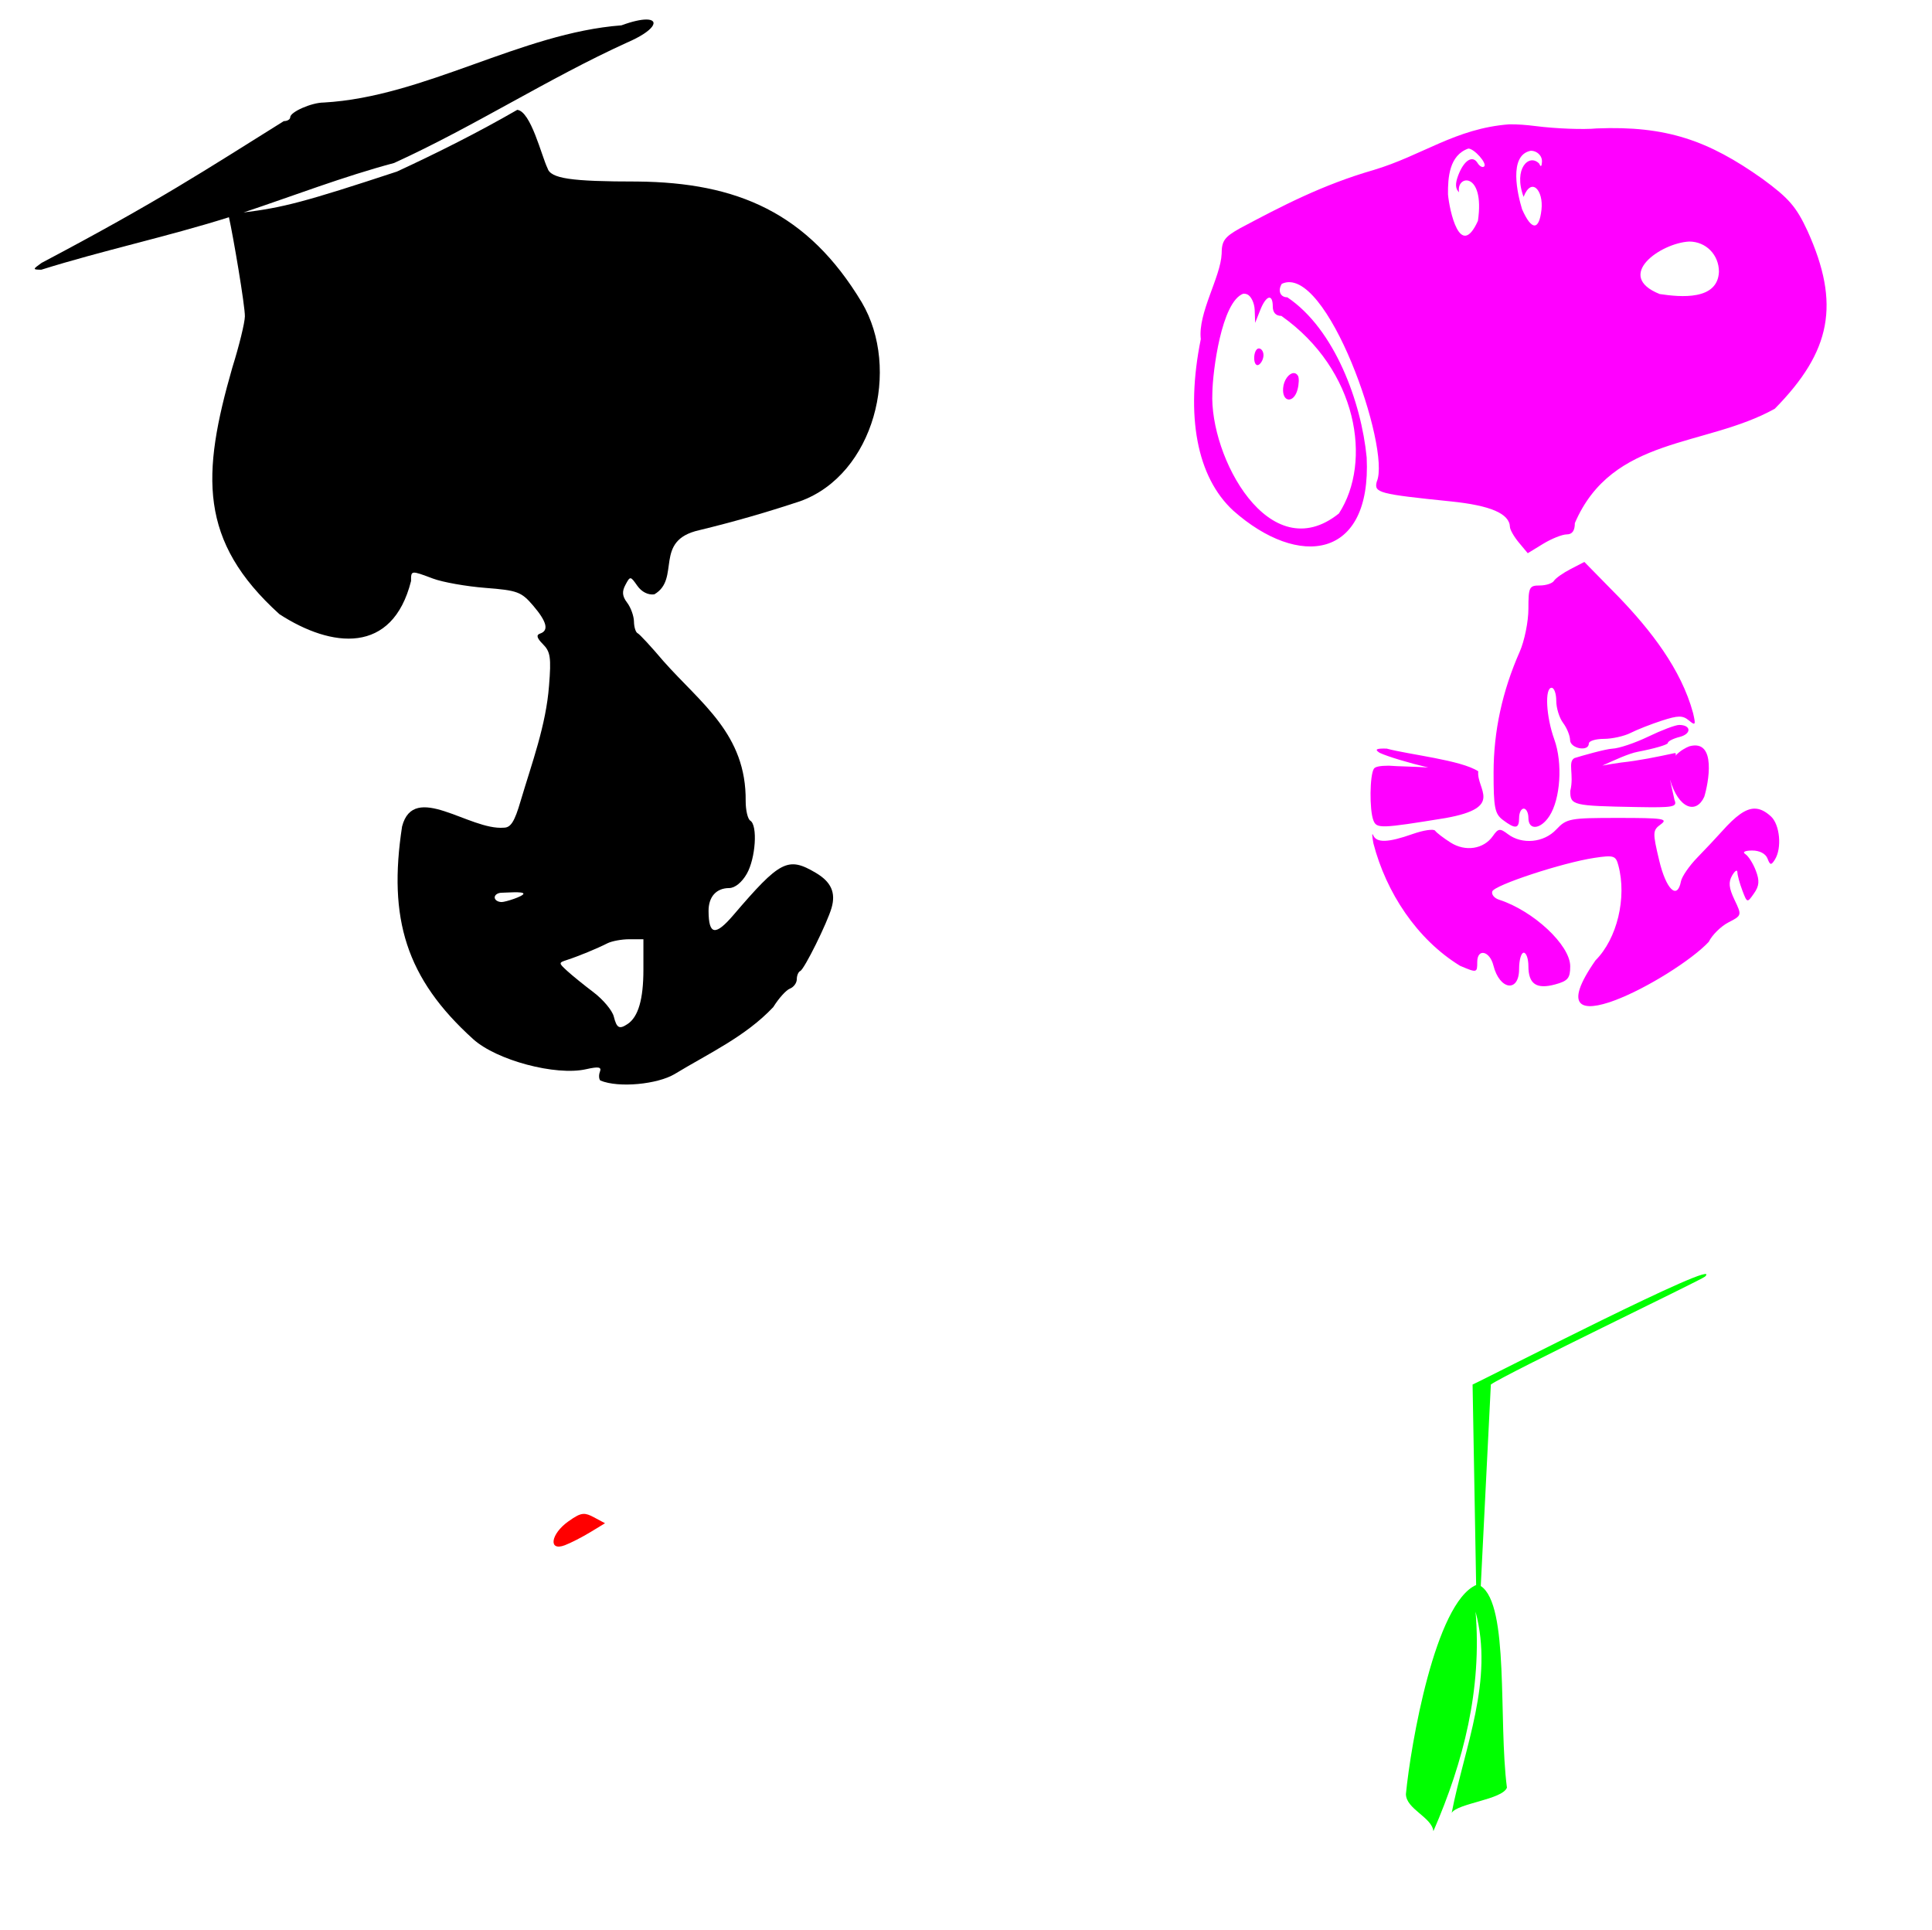 <?xml version="1.0" encoding="UTF-8" standalone="no"?>
<!-- Created with Inkscape (http://www.inkscape.org/) -->

<svg
   xmlns:dc="http://purl.org/dc/elements/1.1/"
   xmlns:cc="http://creativecommons.org/ns#"
   xmlns:rdf="http://www.w3.org/1999/02/22-rdf-syntax-ns#"
   xmlns:svg="http://www.w3.org/2000/svg"
   xmlns="http://www.w3.org/2000/svg"
   xmlns:sodipodi="http://sodipodi.sourceforge.net/DTD/sodipodi-0.dtd"
   xmlns:inkscape="http://www.inkscape.org/namespaces/inkscape"
   id="svg6601"
   sodipodi:version="0.32"
   inkscape:version="0.47 r22583"
   width="800"
   height="799"
   version="1.0"
   sodipodi:docname="GradMan.svg"
   inkscape:output_extension="org.inkscape.output.svg.inkscape">
  <defs
     id="defs6604">
    <inkscape:perspective
       sodipodi:type="inkscape:persp3d"
       inkscape:vp_x="0 : 526.18109 : 1"
       inkscape:vp_y="0 : 1000 : 0"
       inkscape:vp_z="744.09448 : 526.18109 : 1"
       inkscape:persp3d-origin="372.04724 : 350.78739 : 1"
       id="perspective6608" />
    <inkscape:perspective
       id="perspective2828"
       inkscape:persp3d-origin="0.5 : 0.33333333 : 1"
       inkscape:vp_z="1 : 0.5 : 1"
       inkscape:vp_y="0 : 1000 : 0"
       inkscape:vp_x="0 : 0.5 : 1"
       sodipodi:type="inkscape:persp3d" />
    <inkscape:perspective
       id="perspective3096"
       inkscape:persp3d-origin="0.5 : 0.33333333 : 1"
       inkscape:vp_z="1 : 0.5 : 1"
       inkscape:vp_y="0 : 1000 : 0"
       inkscape:vp_x="0 : 0.5 : 1"
       sodipodi:type="inkscape:persp3d" />
    <inkscape:perspective
       id="perspective3301"
       inkscape:persp3d-origin="0.5 : 0.33333333 : 1"
       inkscape:vp_z="1 : 0.5 : 1"
       inkscape:vp_y="0 : 1000 : 0"
       inkscape:vp_x="0 : 0.5 : 1"
       sodipodi:type="inkscape:persp3d" />
    <inkscape:perspective
       id="perspective3354"
       inkscape:persp3d-origin="0.5 : 0.33333333 : 1"
       inkscape:vp_z="1 : 0.5 : 1"
       inkscape:vp_y="0 : 1000 : 0"
       inkscape:vp_x="0 : 0.5 : 1"
       sodipodi:type="inkscape:persp3d" />
    <inkscape:perspective
       id="perspective3431"
       inkscape:persp3d-origin="0.5 : 0.33333333 : 1"
       inkscape:vp_z="1 : 0.5 : 1"
       inkscape:vp_y="0 : 1000 : 0"
       inkscape:vp_x="0 : 0.5 : 1"
       sodipodi:type="inkscape:persp3d" />
    <inkscape:perspective
       id="perspective3459"
       inkscape:persp3d-origin="0.5 : 0.33333333 : 1"
       inkscape:vp_z="1 : 0.5 : 1"
       inkscape:vp_y="0 : 1000 : 0"
       inkscape:vp_x="0 : 0.5 : 1"
       sodipodi:type="inkscape:persp3d" />
    <inkscape:perspective
       id="perspective3477"
       inkscape:persp3d-origin="0.5 : 0.33333333 : 1"
       inkscape:vp_z="1 : 0.5 : 1"
       inkscape:vp_y="0 : 1000 : 0"
       inkscape:vp_x="0 : 0.5 : 1"
       sodipodi:type="inkscape:persp3d" />
    <inkscape:perspective
       id="perspective4657"
       inkscape:persp3d-origin="0.5 : 0.33333333 : 1"
       inkscape:vp_z="1 : 0.5 : 1"
       inkscape:vp_y="0 : 1000 : 0"
       inkscape:vp_x="0 : 0.5 : 1"
       sodipodi:type="inkscape:persp3d" />
    <inkscape:perspective
       id="perspective4688"
       inkscape:persp3d-origin="0.5 : 0.33333333 : 1"
       inkscape:vp_z="1 : 0.5 : 1"
       inkscape:vp_y="0 : 1000 : 0"
       inkscape:vp_x="0 : 0.5 : 1"
       sodipodi:type="inkscape:persp3d" />
    <inkscape:perspective
       id="perspective4702"
       inkscape:persp3d-origin="0.5 : 0.33333333 : 1"
       inkscape:vp_z="1 : 0.5 : 1"
       inkscape:vp_y="0 : 1000 : 0"
       inkscape:vp_x="0 : 0.5 : 1"
       sodipodi:type="inkscape:persp3d" />
  </defs>
  <sodipodi:namedview
     inkscape:window-height="742"
     inkscape:window-width="1024"
     inkscape:pageshadow="2"
     inkscape:pageopacity="0.0"
     guidetolerance="10.0"
     gridtolerance="10.0"
     objecttolerance="10.0"
     borderopacity="1.0"
     bordercolor="#666666"
     pagecolor="#ffffff"
     id="base"
     showgrid="false"
     inkscape:zoom="0.21991994"
     inkscape:cx="-710.27773"
     inkscape:cy="-26.839486"
     inkscape:window-x="1148"
     inkscape:window-y="-4"
     inkscape:current-layer="svg6601"
     inkscape:window-maximized="1" />
  <path
     style="fill:#000000"
     d="m 267.565,8.084 c -2.238,0.008 -5.679,0.727 -10.241,2.408 -41.55,3.153 -81.608,29.635 -123.252,31.958 -5.037,0 -13.898,3.891 -13.898,6.094 0,0.889 -1.203,1.605 -2.661,1.605 -32.62,20.355 -51.638,32.99 -100.302,58.698 -3.747,2.687 -3.743,2.765 -0.119,2.824 25.659,-8.035 52.029,-13.629 77.709,-21.731 1.74,7.698 6.66,36.644 6.6,41.039 -0.037,2.646 -2.367,12.17 -5.188,21.166 -12.778,44.456 -13.993,71.819 19.502,102.145 21.646,14.022 46.774,16.845 54.491,-13.734 0,-4.462 -0.074,-4.452 9.097,-1.011 3.991,1.497 13.763,3.233 21.701,3.85 13.239,1.029 14.87,1.623 19.725,7.298 5.737,6.707 6.647,10.374 2.898,11.624 -1.686,0.562 -1.337,1.859 1.204,4.4 3.078,3.078 3.45,5.552 2.512,17.153 -1.249,16.488 -7.101,32.01 -11.757,47.728 -2.495,8.544 -4.082,11.074 -6.956,11.074 -14.235,1.203 -37.284,-19.202 -42.139,-0.491 -5.849,38.082 1.58,62.879 29.475,88.069 9.681,8.73 34.167,15.25 46.688,12.426 5.21,-1.175 6.518,-0.946 5.767,1.011 -0.533,1.39 -0.454,3.038 0.178,3.671 7.659,3.169 23.705,1.532 30.768,-2.69 14.071,-8.547 29.325,-15.502 40.831,-27.721 2.224,-3.599 5.316,-7.039 6.882,-7.64 1.566,-0.601 2.854,-2.347 2.854,-3.88 0,-1.533 0.648,-3.066 1.442,-3.419 1.684,-0.749 11.136,-19.816 12.961,-26.146 1.818,-6.304 -0.187,-10.748 -6.525,-14.492 -11.54,-6.817 -14.748,-5.168 -34.128,17.48 -7.478,8.739 -10.226,8.302 -10.286,-1.635 -0.036,-5.915 3.189,-9.525 8.532,-9.543 2.384,-0.007 5.278,-2.355 7.313,-5.931 3.653,-6.419 4.547,-20.05 1.442,-21.969 -1.059,-0.654 -1.917,-4.272 -1.917,-8.056 0.311,-27.768 -18.491,-40.428 -33.994,-57.925 -5.118,-6.044 -9.951,-11.271 -10.747,-11.624 -0.796,-0.353 -1.482,-2.523 -1.516,-4.816 -0.034,-2.293 -1.296,-5.805 -2.809,-7.804 -2.046,-2.702 -2.229,-4.598 -0.728,-7.402 1.981,-3.701 2.069,-3.698 4.92,0.372 1.781,2.544 4.503,3.915 7.045,3.552 11.103,-6.43 -0.562,-22.289 18.595,-26.562 14.489,-3.519 27.276,-7.2 41.768,-11.98 30.688,-11.041 41.814,-54.763 25.551,-82.317 -22.352,-37.217 -51.679,-49.646 -92.915,-50.047 -27.668,0 -35.964,-1.233 -37.249,-5.559 -2.464,-5.111 -6.873,-23.493 -12.501,-24.124 -16.01,9.244 -32.856,17.703 -49.809,25.551 -38.151,12.576 -47.265,14.94 -63.529,16.93 20.752,-6.914 41.181,-14.828 62.354,-20.483 33.057,-15.077 63.883,-35.054 96.482,-49.869 11.445,-4.94 13.597,-9.548 7.878,-9.528 z M 212.836,369.412 c 2.052,-0.032 3.909,0.065 3.909,0.595 0,1.058 -7.42,3.448 -9.008,3.448 -1.588,0 -2.898,-0.859 -2.898,-1.917 0,-1.058 1.311,-1.932 2.898,-1.932 0.794,0 3.047,-0.162 5.098,-0.193 z m 47.788,19.442 5.797,0 0,12.634 c 0,12.21 -2.124,19.511 -6.54,22.46 -3.449,2.303 -4.514,1.723 -5.723,-3.092 -0.63,-2.51 -4.415,-7.033 -8.398,-10.048 -3.983,-3.015 -8.891,-6.99 -10.91,-8.844 -3.611,-3.316 -3.611,-3.39 0,-4.563 4.763,-1.548 12.409,-4.704 16.633,-6.852 1.838,-0.935 5.951,-1.694 9.141,-1.694 z"
     id="path4751" />
  <path
     style="fill:#ff0000"
     d="m 241.582,626.772 c 1.283,-0.056 2.537,0.433 4.311,1.382 l 4.638,2.482 -6.094,3.701 c -3.351,2.038 -8.105,4.474 -10.568,5.41 -6.931,2.635 -5.867,-4.651 1.442,-9.855 2.912,-2.074 4.623,-3.05 6.273,-3.121 z"
     id="path4735" />
  <path
     id="path4727"
     style="fill:#ff00ff"
     d="m 726.581,334.781 c 2.252,0.006 4.384,1.095 6.689,3.181 3.754,3.397 4.662,13.187 1.665,17.926 -1.535,2.427 -1.973,2.363 -3.062,-0.476 -0.764,-1.992 -3.29,-3.302 -6.347,-3.285 -3.034,0.018 -4.172,0.62 -2.809,1.486 1.257,0.799 3.212,3.883 4.34,6.852 1.594,4.192 1.417,6.298 -0.773,9.424 -2.802,4.001 -2.829,3.992 -4.816,-1.234 -1.099,-2.892 -2.019,-6.282 -2.051,-7.536 -0.032,-1.254 -1.014,-0.653 -2.17,1.338 -1.597,2.75 -1.358,5.173 0.981,10.078 3.066,6.43 3.056,6.47 -2.542,9.364 -3.092,1.599 -6.748,5.21 -8.131,8.041 -13.858,14.846 -74.524,47.265 -46.881,7.655 8.949,-8.949 13.037,-25.951 9.453,-39.33 -1.084,-4.046 -1.907,-4.297 -9.944,-3.092 -13.078,1.961 -41.385,11.263 -42.258,13.883 -0.42,1.258 0.825,2.793 2.765,3.419 14.289,4.608 29.505,18.833 29.505,27.573 0,4.946 -0.951,6.082 -6.258,7.521 -7.746,2.101 -11.059,-0.178 -11.059,-7.595 0,-3.046 -0.874,-5.544 -1.932,-5.544 -1.059,0 -1.917,3.044 -1.917,6.748 0,9.882 -8.074,8.764 -10.643,-1.472 -1.524,-6.071 -6.689,-7.173 -6.689,-1.427 0,4.514 -0.11,4.551 -7.12,1.576 -17.878,-10.964 -30.588,-30.348 -35.867,-50.642 -0.613,-3.175 -0.65,-4.697 -0.074,-3.374 1.386,3.187 6.162,3.032 16.231,-0.52 4.557,-1.608 8.775,-2.235 9.379,-1.397 0.604,0.838 3.47,3.041 6.377,4.89 6.155,3.917 13.731,2.762 17.54,-2.676 2.242,-3.201 2.928,-3.289 6.213,-0.803 5.866,4.438 14.889,3.578 20.037,-1.903 4.291,-4.567 5.603,-4.801 25.73,-4.801 18.44,0 20.725,0.334 17.584,2.631 -3.425,2.504 -3.461,3.285 -0.699,14.923 2.877,12.123 7.503,16.582 9.022,8.695 0.379,-1.968 3.423,-6.393 6.763,-9.825 3.34,-3.432 7.93,-8.312 10.197,-10.851 5.741,-6.428 9.819,-9.433 13.571,-9.424 z M 572.694,309.913 c 0.495,-0.007 0.991,0.006 1.486,0.015 9.508,2.556 30.733,4.717 37.933,9.394 -0.829,7.543 10.97,14.947 -13.407,19.338 -27.077,4.407 -28.677,4.464 -30.025,0.951 -1.674,-4.362 -1.513,-18.772 0.238,-21.374 0.55,-0.818 2.518,-1.226 6.154,-1.234 4.066,0.327 10.181,0.32 16.321,0.758 -8.339,-1.982 -16.764,-4.529 -20.096,-6.079 -1.929,-1.247 -1.657,-1.724 1.397,-1.769 z m 122.598,-9.78 c 5.041,0 5.198,3.712 0.208,4.965 -2.689,0.675 -4.89,1.81 -4.89,2.512 0,0.702 -5.619,2.342 -12.471,3.642 -3.744,0.71 -9.54,3.411 -14.626,5.708 2.418,-0.445 5.039,-0.885 7.774,-1.263 7.481,-0.808 14.851,-2.34 22.177,-3.909 0.497,-0.018 0.591,0.309 0.327,1.085 1.965,-2.165 4.452,-3.407 5.723,-3.894 11.534,-3.173 7.841,15.59 6.183,20.899 -3.33,7.308 -10.613,5.049 -14.195,-7.15 0.115,0.29 1.762,8.22 1.888,8.517 1.205,2.853 -0.485,3.161 -15.637,2.884 -26.625,-0.487 -27.562,-0.712 -27.528,-6.689 1.656,-6.652 -1.195,-12.008 1.724,-13.586 2.646,-0.847 12.969,-3.789 15.682,-3.894 2.713,-0.105 9.423,-2.363 14.909,-5.009 5.485,-2.646 11.223,-4.816 12.753,-4.816 z m -39.241,-67.482 14.478,14.76 c 12.827,13.381 25.61,29.57 30.531,47.773 1.183,4.999 0.987,5.34 -1.739,3.077 -2.55,-2.116 -4.437,-2.096 -11.178,0.089 -4.464,1.447 -10.285,3.733 -12.932,5.083 -2.646,1.351 -7.634,2.462 -11.074,2.467 -3.44,0.007 -6.243,0.874 -6.243,1.932 0,3.528 -7.695,2.098 -7.759,-1.442 -0.034,-1.852 -1.345,-5.05 -2.898,-7.105 -1.554,-2.055 -2.824,-6.168 -2.824,-9.141 0,-2.973 -0.859,-5.396 -1.917,-5.396 -2.922,0 -2.3,11.94 1.115,21.404 3.525,9.772 2.549,24.707 -2.066,31.749 -3.647,5.567 -8.666,5.993 -8.666,0.728 0,-2.117 -0.874,-3.85 -1.932,-3.85 -1.059,0 -1.917,1.733 -1.917,3.85 0,4.561 -1.549,4.749 -6.748,0.818 -3.334,-2.521 -3.833,-5.153 -3.82,-19.665 0.016,-17.034 3.603,-33.625 10.806,-49.928 1.982,-4.487 3.612,-12.503 3.612,-17.807 0,-8.941 0.342,-9.647 4.697,-9.647 2.584,0 5.227,-0.866 5.886,-1.932 0.659,-1.066 3.767,-3.257 6.897,-4.875 l 5.693,-2.943 z M 535.564,154.466 c 0.72,-0.058 1.383,0.269 1.888,1.085 0.512,0.829 0.438,3.392 -0.163,5.693 -1.537,5.877 -6.47,5.399 -5.975,-0.58 0.281,-3.392 2.412,-6.051 4.251,-6.198 z M 521.25,144.254 c 1.058,0 1.932,1.254 1.932,2.78 0,1.525 -0.874,3.315 -1.932,3.969 -1.059,0.654 -1.917,-0.6 -1.917,-2.78 0,-2.179 0.859,-3.969 1.917,-3.969 z m -6.421,-22.668 c -9.069,3.312 -12.684,32.337 -12.813,40.95 -1.294,26.548 23.632,73.126 52.396,50.047 13.887,-21.387 7.783,-59.494 -23.827,-81.796 -2.268,0 -3.553,-1.392 -3.553,-3.85 0,-5.511 -2.756,-4.748 -5.202,1.442 l -2.096,5.292 -0.193,-5.351 c -0.113,-2.944 -1.557,-5.867 -3.196,-6.496 -0.512,-0.196 -1.011,-0.269 -1.516,-0.238 z m 184.64,-21.582 c -11.753,0.572 -31.227,14.136 -12.233,21.731 8.765,1.326 24.044,2.682 24.54,-9.216 0,-7.052 -5.38,-12.515 -12.307,-12.515 z m -65.565,-37.591 c -9.469,1.753 -5.447,18.325 -3.642,24.228 3.909,8.86 7.039,8.94 8.027,0.223 0.918,-8.104 -4.165,-13.762 -7.402,-5.351 -4.369,-11.789 2.344,-18.121 6.481,-13.749 0.613,1.519 1.034,1.239 1.13,-0.758 0.127,-2.646 -2.172,-4.604 -4.593,-4.593 z m -25.893,-0.907 c -7.904,2.774 -8.499,11.978 -8.428,18.952 0.57,6.52 4.982,27.375 12.397,10.97 2.996,-20.653 -9.21,-19.057 -7.804,-11.802 -1.566,-1.465 -1.671,-3.574 -0.357,-7.031 2.367,-6.227 5.914,-8.499 7.997,-5.128 0.883,1.428 2.128,2.064 2.765,1.427 1.269,-1.269 -4.174,-7.387 -6.57,-7.387 z m 16.945,-10.033 c 3.457,-0.038 7.022,0.23 10.925,0.728 8.397,1.072 19.79,1.507 25.313,0.966 28.763,-1.156 46.177,4.971 68.568,20.854 11.007,8.062 14.048,11.583 18.743,21.701 13.575,30.118 9.843,49.67 -13.601,73.502 -28.897,16.073 -67.232,11.186 -82.792,47.342 0,3.156 -1.08,4.676 -3.359,4.682 -1.852,0.004 -6.254,1.753 -9.766,3.894 l -6.377,3.894 -3.657,-4.385 c -2.009,-2.41 -3.681,-5.322 -3.716,-6.481 -0.168,-5.516 -7.987,-8.895 -24.481,-10.583 -29.936,-3.064 -31.866,-3.579 -30.664,-8.175 5.999,-13.604 -20.795,-90.677 -39.33,-81.901 -1.754,2.838 -0.63,5.574 2.289,5.574 19.638,13.176 30.652,43.451 32.864,66.308 2.036,42.388 -28.151,46.023 -55.235,22.028 -15.084,-13.904 -19.881,-39.23 -13.452,-71.02 -1.272,-10.731 8.227,-25.638 8.636,-35.361 0,-5.278 1.179,-6.925 7.477,-10.464 17.544,-9.345 34.293,-18.061 55.279,-24.139 20.31,-6.027 33.993,-17.271 56.334,-18.966 z" />
  <path
     style="fill:#00ff00;fill-opacity:1;stroke:none"
     d="m 609.765,573.21 1.472,83 c -16.934,7.428 -27.089,66.015 -29.077,86.55 0.071,6.249 10.762,9.574 11.374,15.372 12.586,-28.932 20.134,-58.871 17.467,-90.853 7.627,28.543 -4.507,55.674 -9.895,83.287 2.369,-3.998 20.963,-5.494 22.883,-10.455 -3.612,-27.829 1.109,-75.653 -10.835,-83.486 l 4.177,-83.417 c 6.195,-4.455 87.455,-43.44 88.684,-44.681 9.035,-9.123 -91.556,42.675 -96.25,44.681 z"
     id="rect4715"
     sodipodi:nodetypes="cccccccccsc" />
</svg>
